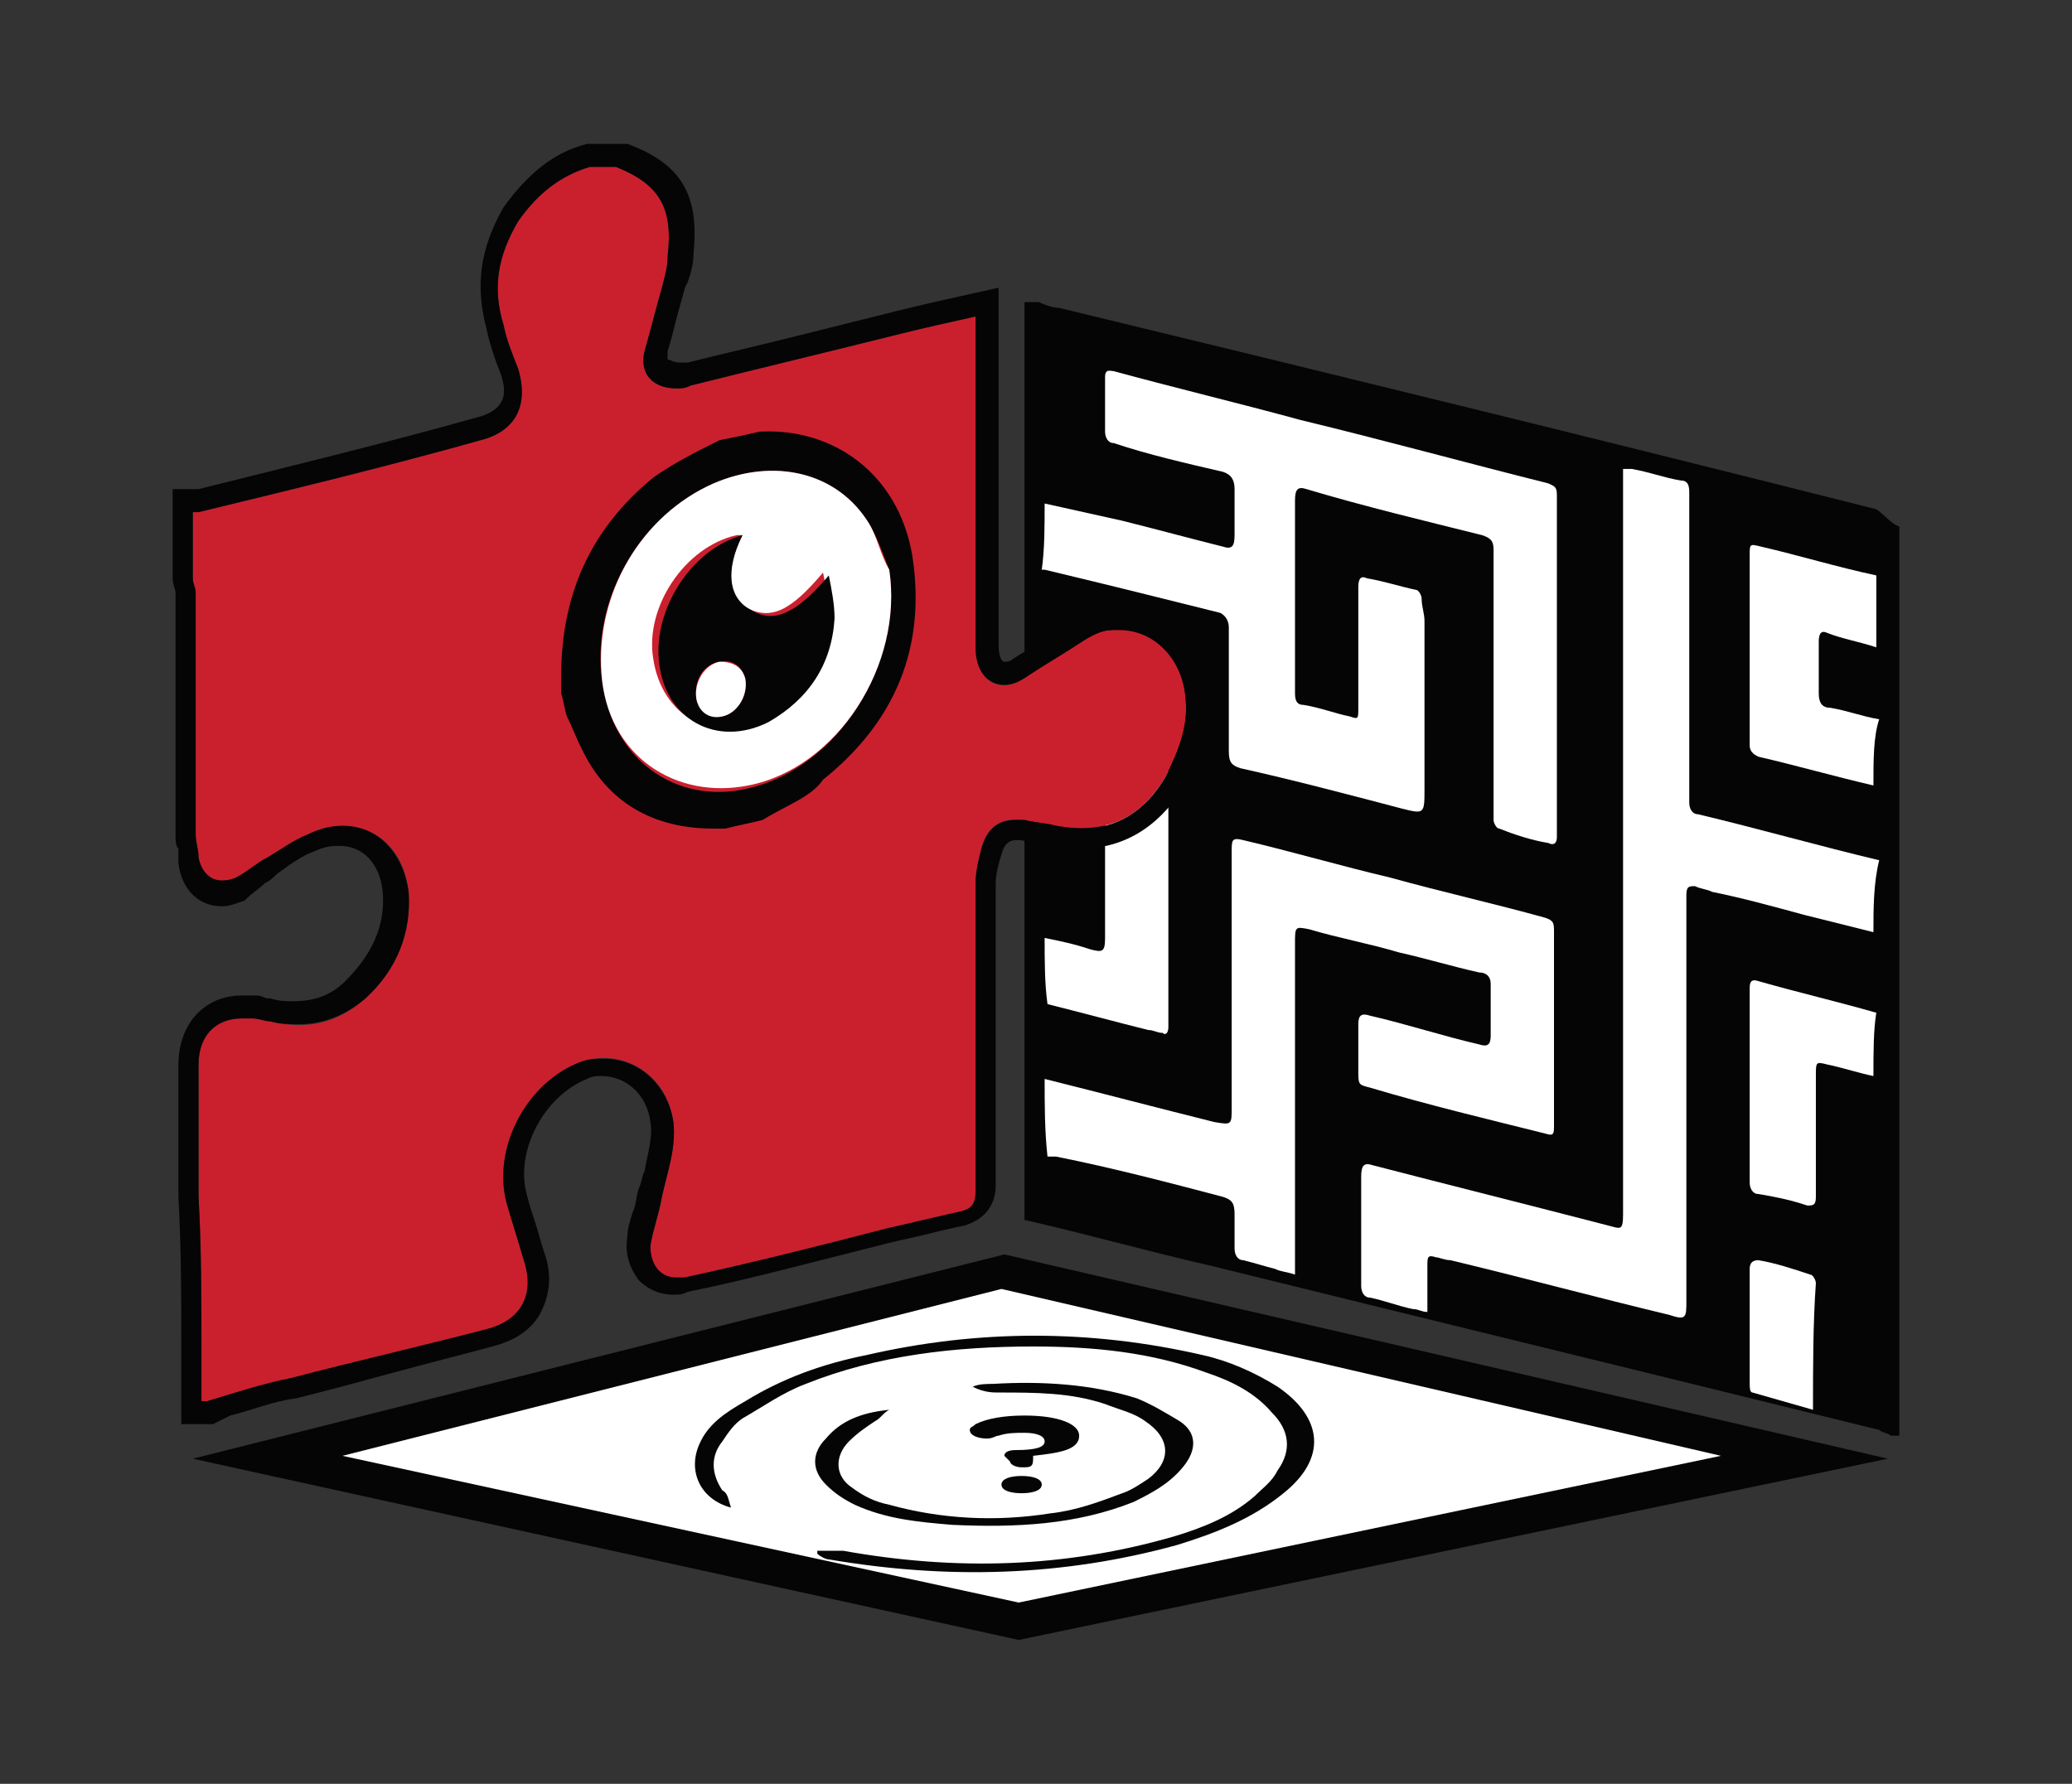 <?xml version="1.0" encoding="utf-8"?>
<!-- Generator: Adobe Illustrator 22.0.1, SVG Export Plug-In . SVG Version: 6.00 Build 0)  -->
<svg version="1.1" id="Layer_1" xmlns="http://www.w3.org/2000/svg" xmlns:xlink="http://www.w3.org/1999/xlink" x="0px" y="0px"
	 viewBox="0 0 72 62" style="enable-background:new 0 0 72 62;" xml:space="preserve">
<rect x="0" y="0" width="72" height="62" fill="#333333" stroke="none"/>
<style type="text/css">
	.st0{fill:#050505;}
	.st1{fill:#FFFFFF;}
	.st2{fill:#CA202E;}
</style>
<g id="XMLID_562_">
	<g id="XMLID_563_">
		<path id="XMLID_564_" class="st0" d="M66,18.3c0,10.5,0,21.1,0,31.6c-0.1,0-0.2,0-0.3,0c-0.1-0.1-0.3-0.1-0.4-0.2
			c-7.7-1.9-15.5-3.8-23.2-5.7c-2.2-0.5-4.3-1.1-6.5-1.6c0-10.6,0-21.2,0-31.9c0.2,0,0.3,0,0.5,0c0.2,0.1,0.5,0.2,0.7,0.2
			c9.5,2.3,18.9,4.6,28.4,7C65.5,17.9,65.7,18.2,66,18.3z"/>
	</g>
	<g>
		<polygon id="XMLID_1_" class="st1" points="7.5,50.7 34.7,43.9 64.5,50.7 35.3,56.8 		"/>
		<path class="st0" d="M35.4,57L6.7,50.7l28.2-7.1l30.7,7.1L35.4,57z M11.9,50.6l23.5,5.1l24.4-5.1l-25-5.8L11.9,50.6z"/>
	</g>
	<g id="vZKqq2_2_">
		<g id="XMLID_567_">
			<path id="XMLID_568_" class="st0" d="M25.4,52.4c-1.1-0.3-1.5-1.3-1.1-2.2c0.3-0.7,0.9-1.1,1.6-1.5c1.3-0.8,2.7-1.3,4.2-1.6
				c3.9-0.9,7.8-0.9,11.7,0c0.9,0.2,1.8,0.6,2.6,1.1c1.6,1.1,1.7,2.5,0.2,3.7c-1.1,0.9-2.4,1.4-3.7,1.8c-4,1.1-8,1.2-12.1,0.5
				c-0.1,0-0.3-0.1-0.4-0.2v-0.1c0.3,0,0.6,0,0.9,0c3.9,0.7,7.7,0.6,11.5-0.5c1-0.3,2-0.7,2.8-1.4c0.3-0.3,0.6-0.5,0.8-0.9
				c0.5-0.7,0.4-1.4-0.2-2c-0.6-0.7-1.4-1.1-2.3-1.4c-1.9-0.7-3.9-0.9-6-0.9c-2.7,0-5.4,0.3-7.9,1.3c-0.8,0.3-1.5,0.8-2.2,1.2
				c-0.3,0.2-0.5,0.5-0.7,0.8c-0.4,0.5-0.4,1.1,0,1.7C25.3,51.9,25.3,52.1,25.4,52.4z"/>
			<path id="XMLID_569_" class="st0" d="M33.8,48.2c0.2-0.1,0.5-0.1,0.7-0.1c1.7-0.1,3.4,0,5,0.5c0.5,0.2,1,0.5,1.5,0.8
				c0.6,0.4,0.6,1,0.1,1.6s-1.1,0.9-1.7,1.2c-2,0.8-4.1,0.9-6.3,0.8c-1.2-0.1-2.3-0.2-3.4-0.7c-0.4-0.2-0.7-0.4-1-0.7
				c-0.5-0.5-0.5-1.1,0-1.6c0.5-0.6,1.2-0.9,2.2-1c-0.2,0.1-0.3,0.3-0.5,0.4c-0.3,0.2-0.6,0.4-0.9,0.7c-0.5,0.5-0.5,1.2,0.1,1.6
				c0.4,0.3,0.8,0.5,1.3,0.6c1.8,0.5,3.7,0.6,5.6,0.3c0.9-0.1,1.7-0.4,2.5-0.7c0.3-0.1,0.6-0.3,0.9-0.5c0.8-0.6,0.8-1.4-0.1-2
				c-0.4-0.3-0.9-0.4-1.4-0.6c-1.2-0.4-2.4-0.4-3.7-0.4C34.5,48.4,34.2,48.4,33.8,48.2C33.8,48.3,33.8,48.3,33.8,48.2z"/>
		</g>
	</g>
	<g id="XMLID_566_">
		<path id="XMLID_570_" class="st0" d="M35.5,51c-0.2,0-0.4-0.1-0.4-0.2l-0.2-0.2c0-0.1,0.1-0.2,0.4-0.2c0.7,0,1-0.1,1-0.3l0,0
			c0-0.2-0.3-0.3-0.7-0.3c-0.3,0-0.6,0-0.9,0.1c-0.1,0-0.2,0.1-0.4,0.1c-0.3,0-0.6-0.1-0.6-0.3c0-0.1,0.1-0.1,0.2-0.2
			c0.4-0.2,1-0.3,1.7-0.3c1.2,0,1.9,0.3,1.9,0.7l0,0c0,0.5-0.7,0.6-1.6,0.7v0.1C35.9,51,35.8,51,35.5,51L35.5,51z M35.5,51.3
			c0.4,0,0.7,0.1,0.7,0.3l0,0c0,0.2-0.3,0.3-0.7,0.3c-0.4,0-0.7-0.1-0.7-0.3l0,0C34.8,51.4,35.1,51.3,35.5,51.3z"/>
	</g>
	<g id="AXXsft_2_">
		<g id="XMLID_574_">
			<path id="XMLID_575_" class="st1" d="M36.3,17.5c0.9,0.2,1.8,0.4,2.7,0.6c1.2,0.3,2.3,0.6,3.5,0.9c0.3,0.1,0.4,0,0.4-0.4
				c0-0.5,0-1.1,0-1.6c0-0.3-0.1-0.5-0.4-0.6c-1.3-0.3-2.6-0.6-3.8-1c-0.2,0-0.3-0.2-0.3-0.4c0-0.6,0-1.2,0-1.9
				c0-0.3,0.2-0.2,0.3-0.2c2.2,0.6,4.3,1.1,6.5,1.7c2.9,0.7,5.8,1.5,8.6,2.2c0.2,0.1,0.3,0.1,0.3,0.4c0,3.9,0,7.8,0,11.7
				c0,0.1,0,0.2,0,0.2c0,0.2-0.1,0.3-0.3,0.2c-0.6-0.1-1.2-0.3-1.7-0.5c-0.1,0-0.2-0.2-0.2-0.3c0-0.4,0-0.9,0-1.3c0-2.7,0-5.4,0-8.1
				c0-0.3-0.1-0.4-0.4-0.5c-2-0.5-4.1-1-6.1-1.6c-0.3-0.1-0.4,0-0.4,0.4c0,2.2,0,4.5,0,6.7c0,0.3,0.1,0.4,0.3,0.4
				c0.6,0.1,1.1,0.3,1.6,0.4c0.3,0.1,0.3,0.1,0.3-0.3c0-1.4,0-2.8,0-4.2c0-0.3,0.1-0.4,0.3-0.3c0.6,0.1,1.2,0.3,1.7,0.4
				c0.1,0,0.2,0.2,0.2,0.3c0,0.3,0.1,0.5,0.1,0.8c0,1.9,0,3.8,0,5.8c0,0.9,0,0.9-0.8,0.7c-1.9-0.5-3.8-1-5.6-1.4
				c-0.3-0.1-0.4-0.2-0.4-0.6c0-1.4,0-2.9,0-4.3c0-0.2-0.1-0.4-0.3-0.5c-2-0.5-4-1-6.1-1.5h-0.1C36.3,19.1,36.3,18.3,36.3,17.5z"/>
			<path id="XMLID_576_" class="st1" d="M65.1,32.4c-0.8-0.2-1.6-0.4-2.4-0.6c-1.1-0.3-2.2-0.6-3.2-0.8c-0.2-0.1-0.4-0.1-0.6-0.2
				c-0.2,0-0.3,0-0.3,0.3c0,4.7,0,9.3,0,14v0.1c0,0.6,0,0.7-0.6,0.5c-2.5-0.6-5.1-1.3-7.6-1.9c-0.2,0-0.4-0.1-0.5-0.1
				c-0.3-0.1-0.3,0-0.3,0.3c0,0.5,0,1,0,1.5v0.1c-0.2,0-0.3-0.1-0.5-0.1c-0.5-0.1-1-0.3-1.5-0.4c-0.2,0-0.3-0.2-0.3-0.4
				c0-1.3,0-2.6,0-3.8c0-0.4,0.1-0.5,0.4-0.4c2.7,0.7,5.5,1.4,8.2,2.1c0.4,0.1,0.5,0.2,0.5-0.4c0-4.7,0-9.4,0-14.1
				c0-3.8,0-7.6,0-11.4c0-0.1,0-0.3,0-0.4c0.1,0,0.2,0,0.3,0c0.6,0.1,1.1,0.3,1.7,0.4c0.2,0,0.3,0.1,0.3,0.4c0,3.6,0,7.2,0,10.8
				c0,0.2,0.1,0.4,0.3,0.4c2.1,0.5,4.2,1.1,6.3,1.6C65.1,30.7,65.1,31.6,65.1,32.4z"/>
			<path id="XMLID_577_" class="st1" d="M36.3,37.5c2,0.5,3.9,1,5.9,1.5c0.6,0.1,0.6,0.1,0.6-0.5c0-2.9,0-5.7,0-8.6
				c0-0.1,0-0.2,0-0.3c0-0.4,0-0.5,0.4-0.4c1.7,0.4,3.4,0.9,5.1,1.3c1.8,0.5,3.6,0.9,5.4,1.4C54,32,54,32.1,54,32.4
				c0,2.2,0,4.4,0,6.7c0,0.3,0,0.4-0.3,0.3c-2-0.5-4.1-1-6.1-1.6c-0.4-0.1-0.4-0.1-0.4-0.6s0-1,0-1.6c0-0.3,0.1-0.4,0.4-0.3
				c1.3,0.3,2.5,0.7,3.8,1c0.3,0.1,0.4,0,0.4-0.3c0-0.6,0-1.2,0-1.8c0-0.3-0.2-0.4-0.4-0.4c-0.9-0.2-1.9-0.5-2.8-0.7
				c-1-0.3-2.1-0.5-3.1-0.8C45,32.2,45,32.2,45,32.8c0,2.6,0,5.3,0,7.9c0,1.1,0,2.3,0,3.4c0,0.1,0,0.1,0,0.2
				c-0.3-0.1-0.5-0.1-0.7-0.2c-0.4-0.1-0.7-0.2-1.1-0.3c-0.2,0-0.3-0.2-0.3-0.4c0-0.4,0-0.8,0-1.2s-0.1-0.5-0.4-0.6
				c-1.9-0.5-3.8-1-5.8-1.4c-0.1,0-0.2,0-0.3,0C36.3,39.3,36.3,38.4,36.3,37.5z"/>
			<path id="XMLID_578_" class="st1" d="M36.3,32.6c0.5,0.1,1,0.2,1.6,0.4c0.4,0.1,0.5,0.1,0.5-0.4c0-3.1,0-6.2,0-9.3
				c0-0.3,0.1-0.3,0.3-0.3c0.5,0.1,1,0.3,1.5,0.4c0.2,0.1,0.4,0.2,0.4,0.5c0,3.7,0,7.4,0,11c0,0.3,0,0.6,0,0.8s-0.1,0.3-0.2,0.2
				c-0.2,0-0.3-0.1-0.5-0.1c-1.2-0.3-2.3-0.6-3.5-0.9C36.3,34.2,36.3,33.4,36.3,32.6z"/>
			<path id="XMLID_579_" class="st1" d="M65.1,27.3c-1.3-0.3-2.7-0.7-4-1c-0.2-0.1-0.3-0.2-0.3-0.4c0-2.2,0-4.4,0-6.6
				c0-0.4,0-0.4,0.4-0.3c1.3,0.3,2.6,0.7,4,1c0,0.8,0,1.6,0,2.5c-0.6-0.2-1.2-0.3-1.7-0.5c-0.2-0.1-0.3,0-0.3,0.3c0,0.6,0,1.2,0,1.8
				c0,0.3,0.1,0.5,0.4,0.5c0.6,0.1,1.1,0.3,1.7,0.4C65.1,25.6,65.1,26.4,65.1,27.3z"/>
			<path id="XMLID_580_" class="st1" d="M65.1,37.4c-0.5-0.1-1.1-0.3-1.6-0.4c-0.4-0.1-0.4-0.1-0.4,0.4c0,1.4,0,2.8,0,4.2
				c0,0.3-0.1,0.3-0.3,0.3c-0.6-0.2-1.1-0.3-1.7-0.4c-0.2,0-0.3-0.2-0.3-0.4c0-2.2,0-4.5,0-6.7c0-0.2,0-0.4,0.3-0.3
				c1.4,0.4,2.7,0.7,4.1,1.1C65.1,35.8,65.1,36.6,65.1,37.4z"/>
			<path id="XMLID_581_" class="st1" d="M63,49c-0.7-0.2-1.4-0.4-2.1-0.6c-0.1,0-0.1-0.2-0.1-0.3c0-1.3,0-2.7,0-4
				c0-0.2,0.1-0.3,0.3-0.3c0.6,0.1,1.2,0.3,1.8,0.5c0.1,0,0.2,0.2,0.2,0.3C63,46,63,47.5,63,49z"/>
		</g>
	</g>
	<g id="XMLID_573_">
		<g>
			<path id="XMLID_4_" class="st2" d="M20.5,5.8c0.3,0,0.6,0,0.9,0c1.5,0.6,2,1.4,1.8,3.1c0,0.4-0.1,0.7-0.2,1.1
				c-0.2,0.7-0.4,1.5-0.6,2.2c-0.2,0.8,0.3,1.3,1.1,1.3c0.2,0,0.3,0,0.5-0.1c2.4-0.6,4.9-1.2,7.3-1.8c0.8-0.2,1.7-0.4,2.6-0.6
				c0,0.2,0,0.3,0,0.5c0,2.6,0,5.2,0,7.7c0,1.1,0,2.2,0,3.3c0,1.2,0.9,1.7,1.8,1c0.6-0.4,1.3-0.8,1.9-1.2c0.3-0.2,0.7-0.4,1-0.4
				c1.4-0.2,2.5,0.9,2.6,2.4c0.1,1-0.3,1.9-0.7,2.7c-0.9,1.5-2.1,2-3.8,1.7c-0.4-0.1-0.7-0.1-1.1-0.2c-0.8-0.1-1.3,0.2-1.5,1
				c-0.1,0.4-0.2,0.8-0.2,1.2c0,3.6,0,7.1,0,10.7c0,0.4-0.1,0.6-0.5,0.7c-0.9,0.2-1.7,0.4-2.6,0.6c-2.3,0.6-4.7,1.2-7,1.7
				c-0.8,0.2-1.3-0.3-1.2-1.1c0.1-0.6,0.3-1.1,0.4-1.7c0.2-0.9,0.5-1.7,0.4-2.6c-0.2-1.6-1.7-2.6-3.2-2.1c-1.9,0.7-3.1,3-2.6,4.9
				c0.2,0.7,0.4,1.3,0.6,2c0.4,1.2-0.1,2.1-1.3,2.4c-2.3,0.6-4.5,1.1-6.8,1.7c-1,0.2-1.9,0.5-2.9,0.8c-0.1,0-0.1,0-0.2,0
				c0-0.6,0-1.2,0-1.8c0-1.8,0-3.5-0.1-5.3c0-1.5,0-3.1,0-4.6c0-1.2,0.8-1.8,1.9-1.6c0.2,0,0.4,0.1,0.6,0.1c1.2,0.3,2.3,0.1,3.3-0.8
				c1.1-1,1.6-2.3,1.5-3.7c-0.2-1.9-1.8-2.8-3.5-2c-0.5,0.2-0.9,0.5-1.4,0.8c-0.4,0.2-0.7,0.5-1.1,0.7c-0.7,0.3-1.2,0-1.3-0.7
				c0-0.3-0.1-0.5-0.1-0.8c0-2.8,0-5.6,0-8.4c0-0.2-0.1-0.3-0.1-0.5c0-0.8,0-1.5,0-2.3c0.1,0,0.1,0,0.2,0c3.3-0.8,6.6-1.6,9.8-2.5
				c1.2-0.3,1.7-1.2,1.3-2.5c-0.2-0.5-0.4-1-0.5-1.5C17.1,10,17.3,8.9,18,7.7C18.7,6.7,19.5,6.1,20.5,5.8z"/>
			<path id="XMLID_2_" class="st0" d="M21.4,5.8c1.5,0.6,2,1.4,1.8,3.1c0,0.4-0.1,0.7-0.2,1.1c-0.2,0.7-0.4,1.5-0.6,2.2
				c-0.2,0.8,0.3,1.3,1.1,1.3c0.2,0,0.3,0,0.5-0.1c2.4-0.6,4.9-1.2,7.3-1.8c0.8-0.2,1.7-0.4,2.6-0.6c0,0.2,0,0.3,0,0.5
				c0,2.6,0,5.2,0,7.7c0,1.1,0,2.2,0,3.3c0,0.8,0.4,1.3,1,1.3c0.3,0,0.5-0.1,0.8-0.3c0.6-0.4,1.3-0.8,1.9-1.2c0.3-0.2,0.7-0.4,1-0.4
				c0.1,0,0.2,0,0.3,0c1.2,0,2.2,1,2.3,2.4c0.1,1-0.3,1.9-0.7,2.7c-0.7,1.2-1.7,1.8-2.9,1.8c-0.3,0-0.6,0-0.9-0.1
				c-0.4-0.1-0.7-0.1-1.1-0.2c-0.1,0-0.2,0-0.3,0c-0.6,0-1,0.3-1.2,1c-0.1,0.4-0.2,0.8-0.2,1.2c0,3.6,0,7.1,0,10.7
				c0,0.4-0.1,0.6-0.5,0.7c-0.9,0.2-1.7,0.4-2.6,0.6c-2.3,0.6-4.7,1.2-7,1.7c-0.1,0-0.2,0-0.3,0c-0.6,0-0.9-0.5-0.9-1.1
				c0.1-0.6,0.3-1.1,0.4-1.7c0.2-0.9,0.5-1.7,0.4-2.6c-0.2-1.3-1.2-2.2-2.4-2.2c-0.3,0-0.5,0-0.8,0.1c-1.9,0.7-3.1,3-2.6,4.9
				c0.2,0.7,0.4,1.3,0.6,2c0.4,1.2-0.1,2.1-1.3,2.4c-2.3,0.6-4.5,1.1-6.8,1.7c-1,0.2-1.9,0.5-2.9,0.8c-0.1,0-0.1,0-0.2,0
				c0-0.6,0-1.2,0-1.8c0-1.8,0-3.5-0.1-5.3c0-1.5,0-3.1,0-4.6c0-1,0.6-1.6,1.5-1.6c0.1,0,0.3,0,0.4,0c0.2,0,0.4,0.1,0.6,0.1
				c0.3,0.1,0.7,0.1,1,0.1c0.8,0,1.6-0.3,2.3-0.9c1.1-1,1.6-2.3,1.5-3.7c-0.2-1.4-1.1-2.3-2.3-2.3c-0.4,0-0.8,0.1-1.2,0.3
				c-0.5,0.2-0.9,0.5-1.4,0.8c-0.4,0.2-0.7,0.5-1.1,0.7c-0.2,0.1-0.4,0.1-0.5,0.1c-0.4,0-0.7-0.3-0.8-0.8c0-0.3-0.1-0.5-0.1-0.8
				c0-2.8,0-5.6,0-8.4c0-0.2-0.1-0.3-0.1-0.5c0-0.8,0-1.5,0-2.3c0.1,0,0.1,0,0.2,0c3.3-0.8,6.6-1.6,9.8-2.5c1.2-0.3,1.7-1.2,1.3-2.5
				c-0.2-0.5-0.4-1-0.5-1.5C17.1,10,17.3,8.9,18,7.7c0.7-1,1.5-1.6,2.5-1.9C20.8,5.8,21.1,5.8,21.4,5.8 M21.6,5h-0.1h-0.9h-0.1
				l-0.1,0c-1.2,0.3-2.1,1.1-2.9,2.2l0,0l0,0c-0.8,1.4-1,2.7-0.6,4.2c0.1,0.5,0.3,1.1,0.5,1.6c0.1,0.3,0.2,0.7,0,1
				c-0.1,0.2-0.4,0.4-0.8,0.5c-3.2,0.9-6.5,1.7-9.7,2.5H6.7H6v0.8v2.3c0,0.2,0.1,0.4,0.1,0.5l0,8.4c0,0.2,0,0.4,0.1,0.5
				c0,0.1,0,0.2,0,0.3v0.1l0,0.1c0.1,0.9,0.7,1.5,1.5,1.5c0.3,0,0.5-0.1,0.8-0.2C8.8,31,9,30.9,9.2,30.7c0.2-0.1,0.3-0.2,0.4-0.3
				l0,0l0,0c0.1-0.1,0.3-0.2,0.4-0.3c0.3-0.2,0.6-0.4,0.9-0.5c0.4-0.2,0.7-0.2,0.9-0.2c0.8,0,1.4,0.6,1.5,1.6
				c0.1,1.2-0.4,2.2-1.3,3.1c-0.5,0.5-1.1,0.7-1.8,0.7c-0.3,0-0.5,0-0.8-0.1l-0.1,0H9.4c0,0-0.1,0-0.1,0c-0.1,0-0.2-0.1-0.4-0.1
				c-0.2,0-0.3,0-0.5,0c-1.3,0-2.2,1-2.2,2.4v4.6c0.1,1.8,0.1,3.5,0.1,5.3v1.8v0.8H7h0.2h0.1l0.1,0L8,49.2c0.8-0.2,1.5-0.5,2.3-0.6
				c1.2-0.3,2.3-0.6,3.4-0.9c1.1-0.3,2.3-0.6,3.4-0.9c0.8-0.2,1.4-0.6,1.7-1.2c0.3-0.6,0.4-1.3,0.1-2.1c-0.1-0.3-0.2-0.7-0.3-1
				c-0.1-0.3-0.2-0.6-0.3-1c-0.4-1.5,0.6-3.4,2.1-4c0.2-0.1,0.3-0.1,0.5-0.1c0.9,0,1.6,0.7,1.7,1.6c0.1,0.5-0.1,1.1-0.2,1.7
				c-0.1,0.2-0.1,0.4-0.2,0.6c-0.1,0.3-0.1,0.6-0.2,0.8c-0.1,0.3-0.2,0.6-0.2,0.9c-0.1,0.6,0.1,1.1,0.4,1.5c0.3,0.3,0.7,0.5,1.2,0.5
				c0.2,0,0.3,0,0.5-0.1c2-0.4,4.2-1,7-1.7c0.4-0.1,0.9-0.2,1.3-0.3c0.4-0.1,0.8-0.2,1.3-0.3c0.7-0.2,1.1-0.7,1.1-1.4V30.7
				c0-0.3,0.1-0.7,0.2-1c0.1-0.4,0.3-0.5,0.5-0.5c0,0,0.1,0,0.1,0c0.2,0,0.4,0.1,0.6,0.1c0.2,0,0.3,0,0.5,0.1l0,0l0,0
				c0.4,0.1,0.7,0.1,1,0.1c1.5,0,2.7-0.7,3.6-2.1l0,0l0,0c0.4-0.9,0.9-1.9,0.8-3.1c-0.1-1.8-1.4-3.1-3-3.1c-0.1,0-0.3,0-0.4,0
				c-0.5,0-1,0.3-1.4,0.5c-0.3,0.2-0.6,0.4-0.9,0.6c-0.3,0.2-0.7,0.4-1,0.6l0,0l0,0C35.1,23,35,23,34.9,23c-0.1,0-0.2-0.2-0.2-0.6
				v-3.3v-7.7V11V10l-0.9,0.2c-0.9,0.2-1.8,0.4-2.6,0.6c-1.2,0.3-2.4,0.6-3.6,0.9c-1.2,0.3-2.5,0.6-3.7,0.9l-0.1,0l-0.1,0
				c-0.1,0-0.1,0-0.1,0c0,0,0,0,0,0c-0.2,0-0.3-0.1-0.4-0.1c0,0,0-0.1,0-0.3c0.1-0.3,0.2-0.7,0.3-1.1c0.1-0.4,0.2-0.7,0.3-1.1
				l0.1-0.2c0.1-0.3,0.2-0.6,0.2-1c0.2-2-0.4-3.1-2.3-3.8L21.6,5L21.6,5z"/>
		</g>
	</g>
	<g id="B3wT2t_2_">
		<g id="XMLID_584_">
			<path id="XMLID_585_" class="st0" d="M26.5,28.5c-0.4,0.1-0.9,0.2-1.3,0.3c-0.1,0-0.3,0-0.4,0c-2.1,0-3.7-0.9-4.6-2.8
				c-0.2-0.4-0.3-0.7-0.5-1.1c-0.1-0.3-0.1-0.5-0.2-0.8c0-0.2,0-0.4,0-0.6c0-2.8,1-5.1,3.2-6.9c0.7-0.5,1.5-0.9,2.3-1.3
				c0.5-0.1,1-0.2,1.4-0.3h0.1c2.4-0.1,4.7,1.4,5.2,4.3c0.5,3.2-0.6,5.8-3.1,7.8C28.2,27.7,27.3,28,26.5,28.5z M30.9,19.8
				c-0.2-0.5-0.4-1.1-0.7-1.6c-1.1-1.8-3.3-2.3-5.4-1.4c-2.5,1.1-4.2,3.9-3.9,6.7c0.3,2.9,2.6,4.5,5.1,3.9
				C29.1,26.7,31.4,23.1,30.9,19.8z"/>
			<path id="XMLID_588_" class="st1" d="M30.9,19.8c0.5,3.3-1.8,6.9-4.9,7.5c-2.5,0.5-4.9-1-5.1-3.9c-0.2-2.8,1.4-5.5,3.9-6.6
				c2.1-0.9,4.3-0.4,5.4,1.4C30.5,18.7,30.6,19.3,30.9,19.8z M25.8,18.6c-0.1,0-0.1,0-0.2,0c-1.8,0.4-3.2,2.5-2.9,4.3
				c0.3,2,2.1,3,3.8,2.1c1.5-0.7,2.2-2,2.3-3.6c0-0.5-0.1-1-0.2-1.5c-1.1,1.3-1.8,1.7-2.7,1.2C25.3,20.7,25.2,19.8,25.8,18.6z"/>
			<path id="XMLID_591_" class="st0" d="M25.8,18.6c-0.6,1.2-0.5,2.2,0.3,2.6c0.8,0.5,1.6,0.1,2.7-1.2c0.1,0.5,0.2,1,0.2,1.5
				c-0.1,1.6-0.9,2.8-2.3,3.6C24.9,26,23.1,25,22.9,23C22.7,21.2,24,19.1,25.8,18.6C25.7,18.6,25.7,18.6,25.8,18.6z M25.9,23.6
				c-0.1-0.4-0.4-0.7-0.9-0.6c-0.6,0.1-0.9,0.7-0.8,1.3c0.1,0.4,0.4,0.6,0.9,0.6C25.6,24.8,26,24.2,25.9,23.6z"/>
			<path id="XMLID_594_" class="st1" d="M25.9,23.6c0.1,0.6-0.3,1.2-0.8,1.3c-0.4,0.1-0.8-0.1-0.9-0.6c-0.1-0.6,0.3-1.2,0.8-1.3
				C25.5,23,25.8,23.2,25.9,23.6z"/>
		</g>
	</g>
</g>
</svg>
